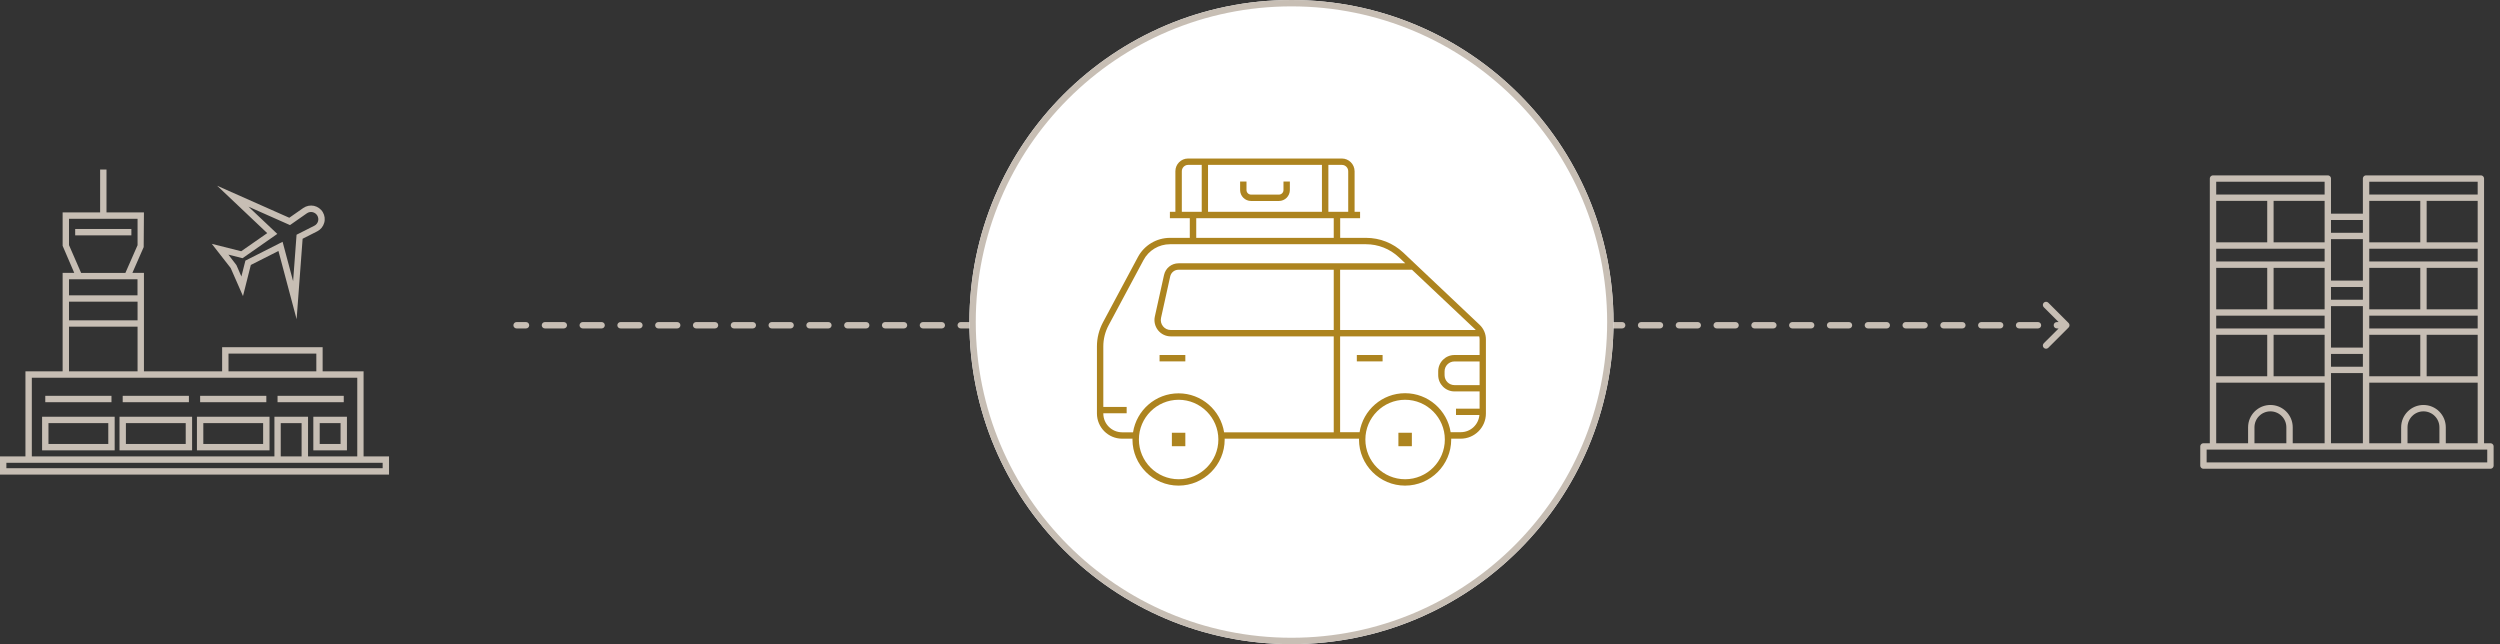 <svg width="392" height="101" viewBox="0 0 392 101" fill="none" xmlns="http://www.w3.org/2000/svg">
<rect x="0" y="0" width="392" height="101" fill="#333333" stroke="none"/>
<g clip-path="url(#clip0_275_1714)">
<g clip-path="url(#clip1_275_1714)">
<path d="M57.01 71.565V58.225H50.59V54.445H34.83V58.225H22.57V51.225V46.305V42.785H20.76L22.53 38.745L22.57 33.305H16.7V26.585H15.7V33.305H9.82V38.545L11.64 42.785H9.82V46.305V51.225V58.225H3.99V71.565H0V74.415H61V71.565H57.01ZM35.83 55.445H49.6V58.225H35.83V55.445ZM10.82 38.435V34.305H21.57V38.445L19.66 42.795H12.72L10.82 38.435ZM10.82 43.785H12.07H20.31H21.56V46.305H10.82V43.785ZM10.82 47.305H21.57V50.225H10.82V47.305ZM10.82 51.225H21.57V58.225H10.82V51.225ZM4.99 59.225H9.82H22.57H34.83H50.6H56.02V71.565H48.3V65.345H43.03V71.565H4.99V59.225ZM47.29 66.345V71.565H44.02V66.345H47.29ZM60 73.415H1V72.565H3.99H43.03H48.3H57.02H60V73.415Z" fill="#C7BEB4"/>
<path d="M20.6 35.905H11.79V36.905H20.6V35.905Z" fill="#C7BEB4"/>
<path d="M17.48 62.065H7.1V63.065H17.48V62.065Z" fill="#C7BEB4"/>
<path d="M29.62 62.065H19.24V63.065H29.62V62.065Z" fill="#C7BEB4"/>
<path d="M41.76 62.065H31.38V63.065H41.76V62.065Z" fill="#C7BEB4"/>
<path d="M53.9 62.065H43.52V63.065H53.9V62.065Z" fill="#C7BEB4"/>
<path d="M6.6 70.615H17.98V65.345H6.6V70.615ZM7.6 66.345H16.98V69.615H7.6V66.345Z" fill="#C7BEB4"/>
<path d="M18.74 70.615H30.12V65.345H18.74V70.615ZM19.74 66.345H29.12V69.615H19.74V66.345Z" fill="#C7BEB4"/>
<path d="M30.88 70.615H42.26V65.345H30.88V70.615ZM31.88 66.345H41.26V69.615H31.88V66.345Z" fill="#C7BEB4"/>
<path d="M49.13 70.615H54.4V65.345H49.13V70.615ZM50.13 66.345H53.4V69.615H50.13V66.345Z" fill="#C7BEB4"/>
<path d="M33.21 38.235L36.17 42.025L38.1 46.425L39.33 41.545L43.66 39.355L46.51 50.055L47.45 37.435L49.74 36.275C50.27 36.005 50.67 35.525 50.83 34.955C51 34.405 50.92 33.785 50.62 33.275C50.32 32.765 49.81 32.405 49.23 32.275C48.65 32.155 48.04 32.275 47.55 32.615L45.36 34.145L34.05 29.125L41.9 36.555L37.82 39.395L33.21 38.235ZM43.48 36.675L38.96 32.405L45.47 35.295L48.12 33.445C48.38 33.265 48.7 33.195 49.01 33.265C49.32 33.335 49.59 33.525 49.75 33.795C49.91 34.065 49.96 34.385 49.87 34.695C49.78 35.005 49.57 35.255 49.29 35.395L46.5 36.805L45.96 44.095L44.31 37.915L38.48 40.865L37.85 43.355L37.07 41.565L35.81 39.925L38.03 40.485L43.48 36.675Z" fill="#C7BEB4"/>
</g>
<path fill-rule="evenodd" clip-rule="evenodd" d="M321.172 47.464L324.354 50.646C324.549 50.842 324.549 51.158 324.354 51.353L321.172 54.535C320.976 54.731 320.66 54.731 320.464 54.535C320.269 54.34 320.269 54.024 320.464 53.828L322.793 51.5H322.518C322.242 51.5 322.018 51.276 322.018 51C322.018 50.724 322.242 50.5 322.518 50.5H322.793L320.464 48.172C320.269 47.976 320.269 47.66 320.464 47.464C320.66 47.269 320.976 47.269 321.172 47.464ZM80.5 51C80.5 50.724 80.724 50.5 81 50.5H82.482C82.758 50.5 82.982 50.724 82.982 51C82.982 51.276 82.758 51.5 82.482 51.5H81C80.724 51.5 80.5 51.276 80.5 51ZM84.945 51C84.945 50.724 85.169 50.5 85.445 50.5H88.409C88.685 50.5 88.909 50.724 88.909 51C88.909 51.276 88.685 51.5 88.409 51.5H85.445C85.169 51.5 84.945 51.276 84.945 51ZM90.872 51C90.872 50.724 91.096 50.5 91.372 50.5H94.335C94.612 50.5 94.835 50.724 94.835 51C94.835 51.276 94.612 51.5 94.335 51.5H91.372C91.096 51.5 90.872 51.276 90.872 51ZM96.799 51C96.799 50.724 97.023 50.5 97.299 50.5H100.262C100.538 50.5 100.762 50.724 100.762 51C100.762 51.276 100.538 51.5 100.262 51.5H97.299C97.023 51.5 96.799 51.276 96.799 51ZM102.726 51C102.726 50.724 102.949 50.5 103.226 50.5H106.189C106.465 50.5 106.689 50.724 106.689 51C106.689 51.276 106.465 51.5 106.189 51.5H103.226C102.949 51.5 102.726 51.276 102.726 51ZM108.652 51C108.652 50.724 108.876 50.5 109.152 50.5H112.116C112.392 50.5 112.616 50.724 112.616 51C112.616 51.276 112.392 51.5 112.116 51.5H109.152C108.876 51.5 108.652 51.276 108.652 51ZM114.579 51C114.579 50.724 114.803 50.5 115.079 50.5H118.043C118.319 50.5 118.543 50.724 118.543 51C118.543 51.276 118.319 51.5 118.043 51.5H115.079C114.803 51.5 114.579 51.276 114.579 51ZM120.506 51C120.506 50.724 120.73 50.5 121.006 50.5H123.97C124.246 50.5 124.47 50.724 124.47 51C124.47 51.276 124.246 51.5 123.97 51.5H121.006C120.73 51.5 120.506 51.276 120.506 51ZM126.433 51C126.433 50.724 126.657 50.5 126.933 50.5H129.896C130.172 50.5 130.396 50.724 130.396 51C130.396 51.276 130.172 51.5 129.896 51.5H126.933C126.657 51.5 126.433 51.276 126.433 51ZM132.36 51C132.36 50.724 132.584 50.5 132.86 50.5H135.823C136.099 50.5 136.323 50.724 136.323 51C136.323 51.276 136.099 51.5 135.823 51.5H132.86C132.584 51.5 132.36 51.276 132.36 51ZM138.287 51C138.287 50.724 138.51 50.5 138.787 50.5H141.75C142.026 50.5 142.25 50.724 142.25 51C142.25 51.276 142.026 51.5 141.75 51.5H138.787C138.51 51.5 138.287 51.276 138.287 51ZM144.213 51C144.213 50.724 144.437 50.5 144.713 50.5H147.677C147.953 50.5 148.177 50.724 148.177 51C148.177 51.276 147.953 51.5 147.677 51.5H144.713C144.437 51.5 144.213 51.276 144.213 51ZM150.14 51C150.14 50.724 150.364 50.5 150.64 50.5H153.604C153.88 50.5 154.104 50.724 154.104 51C154.104 51.276 153.88 51.5 153.604 51.5H150.64C150.364 51.5 150.14 51.276 150.14 51ZM156.067 51C156.067 50.724 156.291 50.5 156.567 50.5H159.53C159.807 50.5 160.03 50.724 160.03 51C160.03 51.276 159.807 51.5 159.53 51.5H156.567C156.291 51.5 156.067 51.276 156.067 51ZM161.994 51C161.994 50.724 162.218 50.5 162.494 50.5H165.457C165.733 50.5 165.957 50.724 165.957 51C165.957 51.276 165.733 51.5 165.457 51.5H162.494C162.218 51.5 161.994 51.276 161.994 51ZM167.921 51C167.921 50.724 168.145 50.5 168.421 50.5H171.384C171.66 50.5 171.884 50.724 171.884 51C171.884 51.276 171.66 51.5 171.384 51.5H168.421C168.145 51.5 167.921 51.276 167.921 51ZM173.848 51C173.848 50.724 174.071 50.5 174.348 50.5H177.311C177.587 50.5 177.811 50.724 177.811 51C177.811 51.276 177.587 51.5 177.311 51.5H174.348C174.071 51.5 173.848 51.276 173.848 51ZM179.774 51C179.774 50.724 179.998 50.5 180.274 50.5H183.238C183.514 50.5 183.738 50.724 183.738 51C183.738 51.276 183.514 51.5 183.238 51.5H180.274C179.998 51.5 179.774 51.276 179.774 51ZM185.701 51C185.701 50.724 185.925 50.5 186.201 50.5H189.165C189.441 50.5 189.665 50.724 189.665 51C189.665 51.276 189.441 51.5 189.165 51.5H186.201C185.925 51.5 185.701 51.276 185.701 51ZM191.628 51C191.628 50.724 191.852 50.5 192.128 50.5H195.091C195.368 50.5 195.591 50.724 195.591 51C195.591 51.276 195.368 51.5 195.091 51.5H192.128C191.852 51.5 191.628 51.276 191.628 51ZM197.555 51C197.555 50.724 197.779 50.5 198.055 50.5H201.018C201.294 50.5 201.518 50.724 201.518 51C201.518 51.276 201.294 51.5 201.018 51.5H198.055C197.779 51.5 197.555 51.276 197.555 51ZM203.482 51C203.482 50.724 203.706 50.5 203.982 50.5H206.945C207.221 50.5 207.445 50.724 207.445 51C207.445 51.276 207.221 51.5 206.945 51.5H203.982C203.706 51.5 203.482 51.276 203.482 51ZM209.409 51C209.409 50.724 209.632 50.5 209.909 50.5H212.872C213.148 50.5 213.372 50.724 213.372 51C213.372 51.276 213.148 51.5 212.872 51.5H209.909C209.632 51.5 209.409 51.276 209.409 51ZM215.335 51C215.335 50.724 215.559 50.5 215.835 50.5H218.799C219.075 50.5 219.299 50.724 219.299 51C219.299 51.276 219.075 51.5 218.799 51.5H215.835C215.559 51.5 215.335 51.276 215.335 51ZM221.262 51C221.262 50.724 221.486 50.5 221.762 50.5H224.726C225.002 50.5 225.226 50.724 225.226 51C225.226 51.276 225.002 51.5 224.726 51.5H221.762C221.486 51.5 221.262 51.276 221.262 51ZM227.189 51C227.189 50.724 227.413 50.5 227.689 50.5H230.652C230.929 50.5 231.152 50.724 231.152 51C231.152 51.276 230.929 51.5 230.652 51.5H227.689C227.413 51.5 227.189 51.276 227.189 51ZM233.116 51C233.116 50.724 233.34 50.5 233.616 50.5H236.579C236.855 50.5 237.079 50.724 237.079 51C237.079 51.276 236.855 51.5 236.579 51.5H233.616C233.34 51.5 233.116 51.276 233.116 51ZM239.043 51C239.043 50.724 239.267 50.5 239.543 50.5H242.506C242.782 50.5 243.006 50.724 243.006 51C243.006 51.276 242.782 51.5 242.506 51.5H239.543C239.267 51.5 239.043 51.276 239.043 51ZM244.969 51C244.969 50.724 245.193 50.5 245.469 50.5H248.433C248.709 50.5 248.933 50.724 248.933 51C248.933 51.276 248.709 51.5 248.433 51.5H245.469C245.193 51.5 244.969 51.276 244.969 51ZM250.896 51C250.896 50.724 251.12 50.5 251.396 50.5H254.36C254.636 50.5 254.86 50.724 254.86 51C254.86 51.276 254.636 51.5 254.36 51.5H251.396C251.12 51.5 250.896 51.276 250.896 51ZM256.823 51C256.823 50.724 257.047 50.5 257.323 50.5H260.287C260.563 50.5 260.787 50.724 260.787 51C260.787 51.276 260.563 51.5 260.287 51.5H257.323C257.047 51.5 256.823 51.276 256.823 51ZM262.75 51C262.75 50.724 262.974 50.5 263.25 50.5H266.213C266.49 50.5 266.713 50.724 266.713 51C266.713 51.276 266.49 51.5 266.213 51.5H263.25C262.974 51.5 262.75 51.276 262.75 51ZM268.677 51C268.677 50.724 268.901 50.5 269.177 50.5H272.14C272.416 50.5 272.64 50.724 272.64 51C272.64 51.276 272.416 51.5 272.14 51.5H269.177C268.901 51.5 268.677 51.276 268.677 51ZM274.604 51C274.604 50.724 274.827 50.5 275.104 50.5H278.067C278.343 50.5 278.567 50.724 278.567 51C278.567 51.276 278.343 51.5 278.067 51.5H275.104C274.827 51.5 274.604 51.276 274.604 51ZM280.53 51C280.53 50.724 280.754 50.5 281.03 50.5H283.994C284.27 50.5 284.494 50.724 284.494 51C284.494 51.276 284.27 51.5 283.994 51.5H281.03C280.754 51.5 280.53 51.276 280.53 51ZM286.457 51C286.457 50.724 286.681 50.5 286.957 50.5H289.921C290.197 50.5 290.421 50.724 290.421 51C290.421 51.276 290.197 51.5 289.921 51.5H286.957C286.681 51.5 286.457 51.276 286.457 51ZM292.384 51C292.384 50.724 292.608 50.5 292.884 50.5H295.847C296.124 50.5 296.347 50.724 296.347 51C296.347 51.276 296.124 51.5 295.847 51.5H292.884C292.608 51.5 292.384 51.276 292.384 51ZM298.311 51C298.311 50.724 298.535 50.5 298.811 50.5H301.774C302.05 50.5 302.274 50.724 302.274 51C302.274 51.276 302.05 51.5 301.774 51.5H298.811C298.535 51.5 298.311 51.276 298.311 51ZM304.238 51C304.238 50.724 304.462 50.5 304.738 50.5H307.701C307.977 50.5 308.201 50.724 308.201 51C308.201 51.276 307.977 51.5 307.701 51.5H304.738C304.462 51.5 304.238 51.276 304.238 51ZM310.164 51C310.164 50.724 310.388 50.5 310.664 50.5H313.628C313.904 50.5 314.128 50.724 314.128 51C314.128 51.276 313.904 51.5 313.628 51.5H310.664C310.388 51.5 310.164 51.276 310.164 51ZM316.091 51C316.091 50.724 316.315 50.5 316.591 50.5H319.555C319.831 50.5 320.055 50.724 320.055 51C320.055 51.276 319.831 51.5 319.555 51.5H316.591C316.315 51.5 316.091 51.276 316.091 51Z" fill="#C7BEB4"/>
<g clip-path="url(#clip2_275_1714)">
<path d="M253 50.5C253 78.39 230.39 101 202.5 101C174.61 101 152 78.39 152 50.5C152 22.61 174.61 0 202.5 0C230.39 0 253 22.61 253 50.5Z" fill="white"/>
<path fill-rule="evenodd" clip-rule="evenodd" d="M202.5 100C229.838 100 252 77.838 252 50.5C252 23.162 229.838 1 202.5 1C175.162 1 153 23.162 153 50.5C153 77.838 175.162 100 202.5 100ZM202.5 101C230.39 101 253 78.39 253 50.5C253 22.61 230.39 0 202.5 0C174.61 0 152 22.61 152 50.5C152 78.39 174.61 101 202.5 101Z" fill="#C7BEB4"/>
<g clip-path="url(#clip3_275_1714)">
<path d="M232 50.925L220.03 39.605C218.44 38.115 216.37 37.295 214.19 37.295H210.14V34.215H213.26V33.215H212.4V26.845C212.39 25.745 211.5 24.855 210.4 24.855H186.29C185.19 24.855 184.3 25.745 184.3 26.845V33.215H183.44V34.215H186.56V37.295H183.46C181.35 37.295 179.41 38.455 178.42 40.315L172.95 50.535C172.33 51.695 172 52.995 172 54.305V64.835C172 67.015 173.77 68.785 175.95 68.785H177.58C177.58 68.825 177.57 68.865 177.57 68.915C177.57 72.905 180.82 76.145 184.8 76.145C188.78 76.145 192.03 72.895 192.03 68.915C192.03 68.875 192.02 68.835 192.02 68.785H213.1C213.1 68.825 213.09 68.865 213.09 68.915C213.09 72.905 216.34 76.145 220.32 76.145C224.3 76.145 227.55 72.895 227.55 68.915C227.55 68.875 227.54 68.835 227.54 68.785H229.04C231.22 68.785 232.99 67.015 232.99 64.835V61.385V55.665V53.235C233 52.365 232.64 51.525 232 50.925ZM231.32 51.655C231.35 51.685 231.37 51.715 231.4 51.745H210.13V42.295H221.4L231.32 51.655ZM208.28 25.855H210.41C210.95 25.855 211.4 26.295 211.4 26.845V33.215H208.29V25.855H208.28ZM209.13 34.215V37.295H187.57V34.215H209.13ZM189.42 25.855H207.28V33.215H189.42V25.855ZM185.31 33.215V26.845C185.31 26.305 185.75 25.855 186.3 25.855H188.43V33.215H185.31ZM184.81 75.145C181.37 75.145 178.58 72.345 178.58 68.915C178.58 65.485 181.38 62.685 184.81 62.685C188.24 62.685 191.04 65.485 191.04 68.915C191.04 72.345 188.24 75.145 184.81 75.145ZM209.13 67.785H191.94C191.4 64.335 188.41 61.675 184.8 61.675C181.19 61.675 178.21 64.325 177.66 67.785H175.95C174.32 67.785 173 66.465 173 64.835V64.805H176.66V63.805H173V54.305C173 53.155 173.29 52.015 173.83 51.005L179.3 40.785C180.12 39.245 181.72 38.295 183.46 38.295H214.18C216.1 38.295 217.93 39.015 219.34 40.335L220.35 41.285H184.8C183.7 41.285 182.76 42.035 182.52 43.115L181.08 49.625C180.91 50.385 181.1 51.175 181.58 51.785C182.07 52.395 182.8 52.745 183.58 52.745H209.13V67.785ZM209.13 51.745H183.58C183.1 51.745 182.66 51.535 182.36 51.165C182.06 50.795 181.95 50.315 182.05 49.845L183.49 43.335C183.63 42.725 184.16 42.295 184.79 42.295H209.13V51.745ZM220.32 75.145C216.88 75.145 214.09 72.345 214.09 68.915C214.09 65.485 216.89 62.685 220.32 62.685C223.75 62.685 226.55 65.485 226.55 68.915C226.55 72.345 223.76 75.145 220.32 75.145ZM232 60.385H228.06C227.2 60.385 226.51 59.685 226.51 58.835V58.225C226.51 57.365 227.21 56.675 228.06 56.675H232V60.385ZM232 55.665H228.06C226.65 55.665 225.51 56.815 225.51 58.215V58.825C225.51 60.235 226.66 61.375 228.06 61.375H232V64.075H228.3V65.075H231.97C231.84 66.585 230.59 67.765 229.05 67.765H227.46C226.92 64.315 223.93 61.655 220.32 61.655C216.71 61.655 213.73 64.305 213.18 67.765H210.13V52.745H231.94C231.98 52.905 232 53.075 232 53.235V55.665Z" fill="#AD841F"/>
<path d="M221.38 67.855H219.27V69.965H221.38V67.855Z" fill="#AD841F"/>
<path d="M185.86 67.855H183.75V69.965H185.86V67.855Z" fill="#AD841F"/>
<path d="M185.86 55.665H181.82V56.665H185.86V55.665Z" fill="#AD841F"/>
<path d="M216.79 55.665H212.75V56.665H216.79V55.665Z" fill="#AD841F"/>
<path d="M201.25 29.795C201.25 30.195 200.93 30.515 200.53 30.515H196.17C195.77 30.515 195.45 30.195 195.45 29.795V28.465H194.45V29.795C194.45 30.745 195.22 31.515 196.17 31.515H200.53C201.48 31.515 202.25 30.745 202.25 29.795V28.465H201.25V29.795Z" fill="#AD841F"/>
</g>
</g>
<path d="M390.5 70H345.5V73H390.5V70Z" stroke="#C7BEB4" stroke-linejoin="round"/>
<path d="M347 70V28H365V70" stroke="#C7BEB4" stroke-linejoin="round"/>
<path d="M371 70V28H389V70" stroke="#C7BEB4" stroke-linejoin="round"/>
<path d="M347 31H365" stroke="#C7BEB4" stroke-linejoin="round"/>
<path d="M347 38.5H365" stroke="#C7BEB4" stroke-linejoin="round"/>
<path d="M347 41.5H365" stroke="#C7BEB4" stroke-linejoin="round"/>
<path d="M347 49H365" stroke="#C7BEB4" stroke-linejoin="round"/>
<path d="M347 52H365" stroke="#C7BEB4" stroke-linejoin="round"/>
<path d="M347 59.5H365" stroke="#C7BEB4" stroke-linejoin="round"/>
<path d="M353 70V67C353 66.204 353.316 65.441 353.879 64.879C354.441 64.316 355.204 64 356 64C356.796 64 357.559 64.316 358.121 64.879C358.684 65.441 359 66.204 359 67V70" stroke="#C7BEB4" stroke-linejoin="round"/>
<path d="M356 31V38.5" stroke="#C7BEB4" stroke-linejoin="round"/>
<path d="M356 41.5V49" stroke="#C7BEB4" stroke-linejoin="round"/>
<path d="M356 52V59.5" stroke="#C7BEB4" stroke-linejoin="round"/>
<path d="M371 31H389" stroke="#C7BEB4" stroke-linejoin="round"/>
<path d="M371 38.5H389" stroke="#C7BEB4" stroke-linejoin="round"/>
<path d="M371 41.5H389" stroke="#C7BEB4" stroke-linejoin="round"/>
<path d="M371 49H389" stroke="#C7BEB4" stroke-linejoin="round"/>
<path d="M371 52H389" stroke="#C7BEB4" stroke-linejoin="round"/>
<path d="M371 59.5H389" stroke="#C7BEB4" stroke-linejoin="round"/>
<path d="M377 70V67C377 66.204 377.316 65.441 377.879 64.879C378.441 64.316 379.204 64 380 64C380.796 64 381.559 64.316 382.121 64.879C382.684 65.441 383 66.204 383 67V70" stroke="#C7BEB4" stroke-linejoin="round"/>
<path d="M380 31V38.5" stroke="#C7BEB4" stroke-linejoin="round"/>
<path d="M380 41.5V49" stroke="#C7BEB4" stroke-linejoin="round"/>
<path d="M380 52V59.5" stroke="#C7BEB4" stroke-linejoin="round"/>
<path d="M365 58H371" stroke="#C7BEB4" stroke-linejoin="round"/>
<path d="M365 55H371" stroke="#C7BEB4" stroke-linejoin="round"/>
<path d="M365 47.5H371" stroke="#C7BEB4" stroke-linejoin="round"/>
<path d="M365 44.5H371" stroke="#C7BEB4" stroke-linejoin="round"/>
<path d="M365 37H371" stroke="#C7BEB4" stroke-linejoin="round"/>
<path d="M365 34H371" stroke="#C7BEB4" stroke-linejoin="round"/>
</g>
<defs>
<clipPath id="clip0_275_1714">
<rect width="392" height="101" fill="white"/>
</clipPath>
<clipPath id="clip1_275_1714">
<rect width="61" height="47.83" fill="white" transform="translate(0 26.585)"/>
</clipPath>
<clipPath id="clip2_275_1714">
<rect width="101" height="101" fill="white" transform="translate(152)"/>
</clipPath>
<clipPath id="clip3_275_1714">
<rect width="61" height="51.29" fill="white" transform="translate(172 24.855)"/>
</clipPath>
</defs>
</svg>
